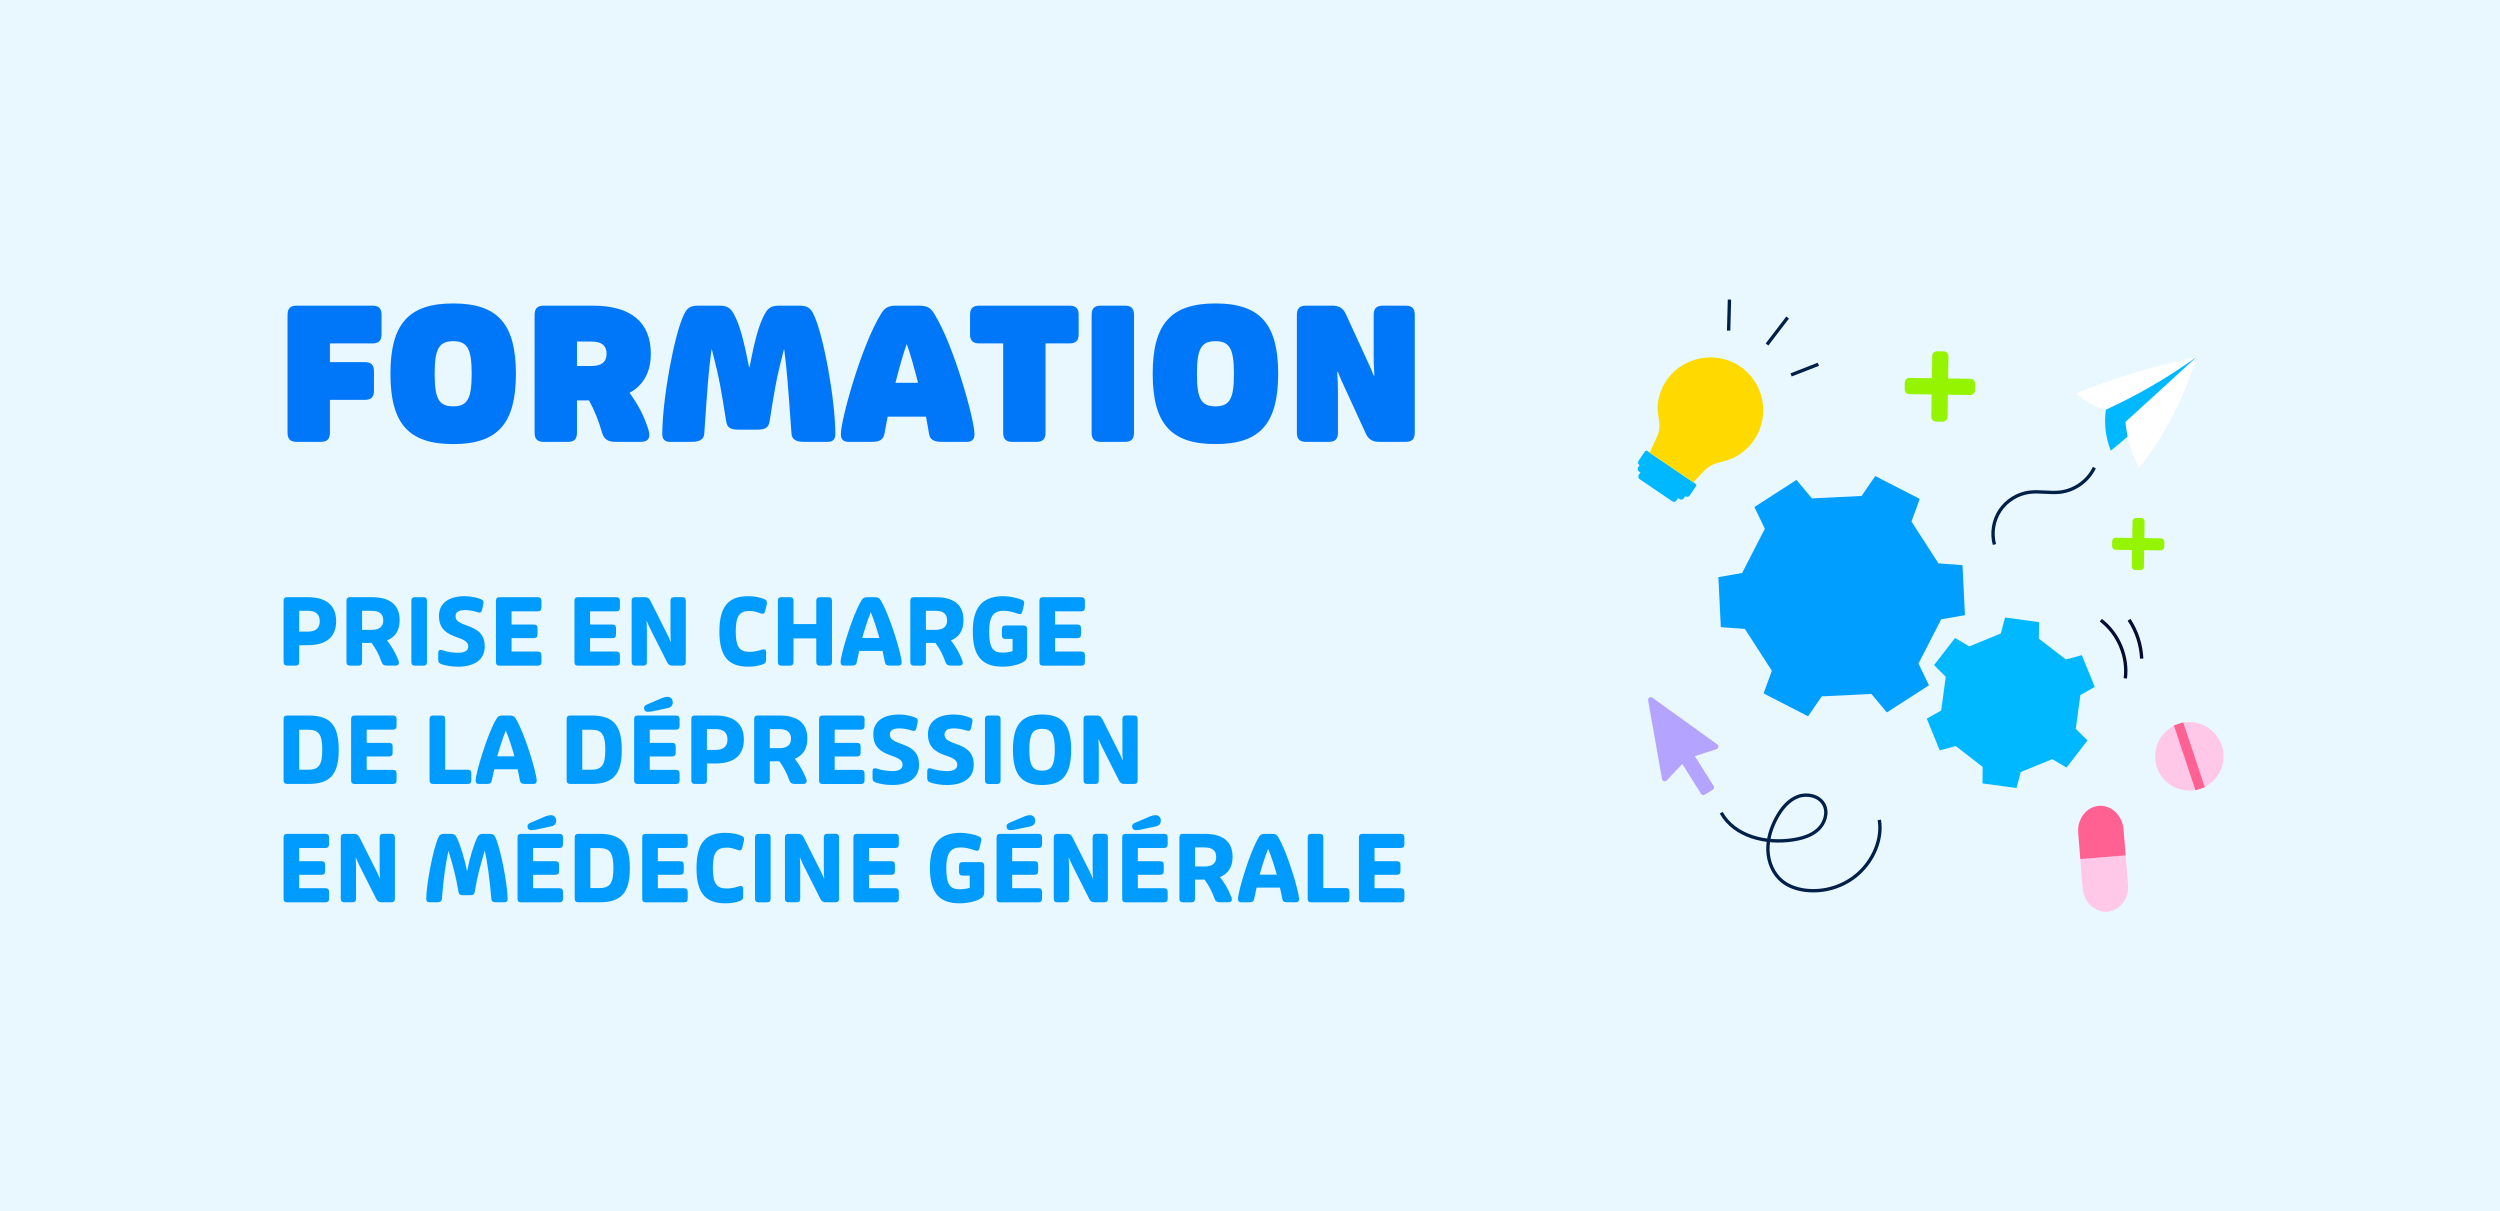 <?xml version="1.0" encoding="UTF-8"?>
<svg id="Calque_1" data-name="Calque 1" xmlns="http://www.w3.org/2000/svg" viewBox="0 0 1485.97 720">
  <defs>
    <style>
      .cls-1 {
        fill: #95f400;
      }

      .cls-2 {
        fill: #b5a4ff;
      }

      .cls-3 {
        fill: #ffd900;
      }

      .cls-4 {
        fill: #ff6192;
      }

      .cls-5 {
        stroke: #ff6192;
        stroke-width: 5.82px;
      }

      .cls-5, .cls-6, .cls-7 {
        fill: none;
      }

      .cls-5, .cls-7 {
        stroke-miterlimit: 10;
      }

      .cls-8 {
        fill: #e9f8ff;
      }

      .cls-9 {
        fill: #ffc7e8;
      }

      .cls-10 {
        fill: #fff;
      }

      .cls-6 {
        stroke: #00204a;
        stroke-linejoin: bevel;
      }

      .cls-6, .cls-7 {
        stroke-width: 2px;
      }

      .cls-11 {
        fill: #0077f9;
      }

      .cls-12 {
        fill: #00b8ff;
      }

      .cls-7 {
        stroke: #050b33;
      }

      .cls-13 {
        fill: #009bff;
      }

      .cls-14 {
        fill: #009eff;
      }
    </style>
  </defs>
  <rect class="cls-8" x="-14.59" y="-20.89" width="1517.83" height="773.3"/>
  <g>
    <g>
      <g>
        <path class="cls-11" d="M170.91,257.14v-69.96c0-3.85,1.65-5.5,5.5-5.5h44.88c3.85,0,5.5,1.65,5.5,5.5v11.44c0,3.85-1.65,5.5-5.5,5.5h-25.19v11.11h20.68c3.85,0,5.5,1.65,5.5,5.5v11.44c0,3.85-1.65,5.5-5.5,5.5h-20.68v19.47c0,3.85-1.65,5.5-5.5,5.5h-14.19c-3.85,0-5.5-1.65-5.5-5.5Z"/>
        <path class="cls-11" d="M232.07,222.16c0-29.7,10.89-41.8,37.29-41.8s37.29,12.1,37.29,41.8-10.89,41.8-37.29,41.8-37.29-12.1-37.29-41.8ZM280.36,222.16c0-14.96-2.64-19.36-11-19.36s-11,4.4-11,19.36,2.53,19.36,11,19.36,11-4.4,11-19.36Z"/>
        <path class="cls-11" d="M357.91,257.36c-2.2-7.59-4.51-13.31-7.81-19.36h-7.15v19.14c0,3.85-1.65,5.5-5.5,5.5h-14.19c-3.85,0-5.5-1.65-5.5-5.5v-69.96c0-3.85,1.65-5.5,5.5-5.5h29.15c22.55,0,34.43,9.79,34.43,28.6,0,10.89-4.4,18.7-12.65,23.21,5.5,7.7,8.36,13.2,11.11,21.56,1.65,4.95.22,7.59-4.4,7.59h-15.07c-4.4,0-6.82-1.54-7.92-5.28ZM351.64,217.54c5.94,0,8.91-2.42,8.91-7.26s-2.97-7.26-8.91-7.26h-8.69v14.52h8.69Z"/>
        <path class="cls-11" d="M393.66,258.02c0-20.57,7.15-59.62,12.98-71.28,1.87-3.85,3.85-5.06,8.47-5.06h12.32c4.62,0,6.6,1.1,8.8,5.06,3.41,6.27,5.83,15.29,9.02,31.57h.22c3.19-16.28,5.61-25.3,9.02-31.57,2.2-3.96,4.18-5.06,8.8-5.06h11.77c4.62,0,6.6,1.21,8.47,5.06,5.83,11.66,12.98,50.71,12.98,71.28,0,3.08-1.43,4.62-4.62,4.62h-13.86c-5.06,0-7.37-1.54-7.59-5.06-2.09-29.26-2.64-36.74-4.29-49.83h-.22c-4.62,17.82-5.39,23.32-8.47,42.57-.55,3.74-2.42,5.06-7.26,5.06h-11.33c-4.84,0-6.71-1.32-7.26-5.06-3.08-19.25-3.85-24.75-8.47-42.57h-.22c-1.76,13.09-2.31,20.57-4.29,49.83-.22,3.52-2.53,5.06-7.59,5.06h-12.76c-3.08,0-4.62-1.54-4.62-4.62Z"/>
        <path class="cls-11" d="M499.8,258.02c0-8.47,12.1-52.36,23.76-71.28,1.98-3.19,3.63-5.06,9.13-5.06h13.64c5.5,0,7.15,1.87,9.13,5.06,11.66,18.92,23.76,62.81,23.76,71.28,0,3.52-1.87,4.62-4.62,4.62h-14.85c-4.95,0-7.04-1.43-7.59-5.06-.55-3.3-1.1-6.6-1.76-9.9h-22.77c-.66,3.3-1.32,6.6-1.87,9.9-.66,3.63-2.64,5.06-7.59,5.06h-13.75c-2.75,0-4.62-1.1-4.62-4.62ZM545.67,227.55c-2.31-9.02-4.51-17.05-6.71-23.1-2.2,6.05-4.4,14.08-6.71,23.1h13.42Z"/>
        <path class="cls-11" d="M596.27,257.14v-53.02h-14.19c-3.85,0-5.5-1.65-5.5-5.5v-11.44c0-3.85,1.65-5.5,5.5-5.5h53.57c3.85,0,5.5,1.65,5.5,5.5v11.44c0,3.85-1.65,5.5-5.5,5.5h-14.19v53.02c0,3.85-1.65,5.5-5.5,5.5h-14.19c-3.85,0-5.5-1.65-5.5-5.5Z"/>
        <path class="cls-11" d="M648.85,257.14v-69.96c0-3.85,1.65-5.5,5.5-5.5h14.19c3.85,0,5.5,1.65,5.5,5.5v69.96c0,3.85-1.65,5.5-5.5,5.5h-14.19c-3.85,0-5.5-1.65-5.5-5.5Z"/>
        <path class="cls-11" d="M685.15,222.16c0-29.7,10.89-41.8,37.29-41.8s37.29,12.1,37.29,41.8-10.89,41.8-37.29,41.8-37.29-12.1-37.29-41.8ZM733.44,222.16c0-14.96-2.64-19.36-11-19.36s-11,4.4-11,19.36,2.53,19.36,11,19.36,11-4.4,11-19.36Z"/>
        <path class="cls-11" d="M770.84,257.14v-69.96c0-3.85,1.65-5.5,5.5-5.5h15.51c3.85,0,6.38,1.32,8.03,4.84l12.32,26.84c1.43,3.08,2.86,6.05,4.29,9.9l.44-.11c-.33-4.18-.44-8.58-.44-12.43v-23.54c0-3.85,1.65-5.5,5.5-5.5h13.42c3.85,0,5.5,1.65,5.5,5.5v69.96c0,3.85-1.65,5.5-5.5,5.5h-15.51c-3.85,0-6.38-1.32-8.03-4.84l-12.32-26.84c-1.43-3.08-2.86-6.05-4.29-9.9l-.44.11c.33,4.18.44,8.58.44,12.43v23.54c0,3.85-1.65,5.5-5.5,5.5h-13.42c-3.85,0-5.5-1.65-5.5-5.5Z"/>
      </g>
      <g>
        <path class="cls-13" d="M168.56,393.38v-36.15c0-1.6.66-2.27,2.21-2.27h12.05c11.11,0,16.97,4.86,16.97,14.26s-5.8,14.26-16.97,14.26h-4.97v9.89c0,1.6-.61,2.27-2.21,2.27h-4.86c-1.55,0-2.21-.66-2.21-2.27ZM182.99,375.42c4.7,0,7.07-2.1,7.07-6.19s-2.38-6.19-7.07-6.19h-5.14v12.38h5.14Z"/>
        <path class="cls-13" d="M226.81,393.49c-1.66-4.7-3.15-7.35-5.91-11.33h-5.69v11.22c0,1.6-.61,2.27-2.21,2.27h-4.86c-1.55,0-2.21-.66-2.21-2.27v-36.15c0-1.6.66-2.27,2.21-2.27h12.77c11,0,16.63,4.64,16.63,13.71,0,5.97-2.54,9.95-7.46,11.99,3.04,4.03,5.03,7.52,6.74,11.88.77,1.93.05,3.09-1.82,3.09h-5.03c-1.71,0-2.6-.61-3.15-2.16ZM220.79,374.37c4.7,0,7.02-1.82,7.02-5.64s-2.32-5.69-7.02-5.69h-5.58v11.33h5.58Z"/>
        <path class="cls-13" d="M244.5,393.38v-36.15c0-1.6.66-2.27,2.21-2.27h4.86c1.6,0,2.21.66,2.21,2.27v36.15c0,1.6-.61,2.27-2.21,2.27h-4.86c-1.55,0-2.21-.66-2.21-2.27Z"/>
        <path class="cls-13" d="M262.41,394.76c-1.44-.44-1.93-1.16-1.93-2.6v-3.92c0-1.66.66-2.32,2.6-1.71,2.32.83,6.3,1.49,9.12,1.49,4.26,0,6.13-1.38,6.13-3.81,0-2.04-1.33-3.43-5.14-4.86l-3.32-1.22c-6.58-2.49-8.95-6.3-8.95-11.99,0-7.68,5.91-11.77,15.31-11.77,4.04,0,7.07.88,9.29,1.66,1.6.55,2.1,1.33,1.77,2.98l-.77,3.54c-.39,1.49-1.16,1.88-2.71,1.33-2.16-.66-4.81-1.27-7.46-1.27-3.59,0-5.58,1.16-5.58,3.65,0,2.1,1.27,3.48,5.08,4.92l3.32,1.27c6.63,2.49,8.95,6.08,8.95,11.88,0,8.29-6.96,11.94-15.86,11.94-3.7,0-7.3-.61-9.84-1.49Z"/>
        <path class="cls-13" d="M294.79,393.38v-36.15c0-1.6.66-2.27,2.21-2.27h22.55c1.55,0,2.27.66,2.27,2.27v3.87c0,1.55-.72,2.27-2.27,2.27h-15.48v7.85h13.15c1.6,0,2.27.61,2.27,2.27v3.54c0,1.6-.66,2.27-2.27,2.27h-13.15v7.96h15.48c1.55,0,2.27.72,2.27,2.27v3.87c0,1.6-.72,2.27-2.27,2.27h-22.55c-1.55,0-2.21-.66-2.21-2.27Z"/>
        <path class="cls-13" d="M341.44,393.38v-36.15c0-1.6.66-2.27,2.21-2.27h22.55c1.55,0,2.27.66,2.27,2.27v3.87c0,1.55-.72,2.27-2.27,2.27h-15.48v7.85h13.15c1.6,0,2.27.61,2.27,2.27v3.54c0,1.6-.66,2.27-2.27,2.27h-13.15v7.96h15.48c1.55,0,2.27.72,2.27,2.27v3.87c0,1.6-.72,2.27-2.27,2.27h-22.55c-1.55,0-2.21-.66-2.21-2.27Z"/>
        <path class="cls-13" d="M375.43,393.38v-36.15c0-1.6.66-2.27,2.21-2.27h5.64c1.6,0,2.54.61,3.26,2.04l9.73,19.34c.83,1.6,1.66,3.32,2.32,5.08l.17-.06c-.17-1.93-.22-4.2-.22-6.13v-18.02c0-1.6.66-2.27,2.27-2.27h4.59c1.55,0,2.21.66,2.21,2.27v36.15c0,1.6-.66,2.27-2.21,2.27h-5.64c-1.6,0-2.6-.61-3.26-2.04l-9.73-19.29c-.77-1.66-1.66-3.37-2.32-5.14l-.17.06c.17,1.99.22,4.26.22,6.19v17.96c0,1.6-.66,2.27-2.21,2.27h-4.64c-1.55,0-2.21-.66-2.21-2.27Z"/>
        <path class="cls-13" d="M427.6,375.31c0-15.25,5.69-20.95,17.19-20.95,4.26,0,7.85.99,9.29,1.66,1.49.55,2.04,1.49,1.71,2.98l-1,4.26c-.33,1.49-1.16,1.88-2.82,1.27-2.16-.77-4.14-1.38-6.36-1.38-6.19,0-8.29,3.15-8.29,12.16s2.1,12.16,8.29,12.16c2.32,0,4.59-.5,7.02-1.27,1.71-.55,2.71-.17,2.71,1.44v4.7c0,1.38-.66,2.1-2.21,2.6-2.1.83-5.31,1.33-8.35,1.33-11.5,0-17.19-5.69-17.19-20.95Z"/>
        <path class="cls-13" d="M462.36,393.38v-36.15c0-1.6.66-2.27,2.21-2.27h4.86c1.6,0,2.21.66,2.21,2.27v13.71h13.54v-13.71c0-1.6.72-2.27,2.27-2.27h4.86c1.6,0,2.21.66,2.21,2.27v36.15c0,1.6-.61,2.27-2.21,2.27h-4.86c-1.55,0-2.27-.66-2.27-2.27v-13.93h-13.54v13.93c0,1.6-.61,2.27-2.21,2.27h-4.86c-1.55,0-2.21-.66-2.21-2.27Z"/>
        <path class="cls-13" d="M499.61,393.71c0-4.31,7.02-28.02,12.44-36.86.72-1.16,1.38-1.88,3.43-1.88h4.59c2.04,0,2.71.72,3.43,1.88,5.42,8.84,12.44,32.55,12.44,36.86,0,1.44-.77,1.93-1.93,1.93h-5.08c-1.93,0-2.71-.61-2.98-2.1-.39-2.1-.83-4.37-1.38-6.63h-13.87c-.55,2.32-1.05,4.59-1.44,6.63-.22,1.49-1.05,2.1-2.98,2.1h-4.64c-1.22,0-1.99-.5-1.99-1.93ZM522.72,379.23c-1.6-5.69-3.43-11.22-5.14-15.36-1.71,4.2-3.54,9.78-5.08,15.36h10.22Z"/>
        <path class="cls-13" d="M561.96,393.49c-1.66-4.7-3.15-7.35-5.91-11.33h-5.69v11.22c0,1.6-.61,2.27-2.21,2.27h-4.86c-1.55,0-2.21-.66-2.21-2.27v-36.15c0-1.6.66-2.27,2.21-2.27h12.77c11,0,16.63,4.64,16.63,13.71,0,5.97-2.54,9.95-7.46,11.99,3.04,4.03,5.03,7.52,6.74,11.88.77,1.93.05,3.09-1.82,3.09h-5.03c-1.71,0-2.6-.61-3.15-2.16ZM555.93,374.37c4.7,0,7.02-1.82,7.02-5.64s-2.32-5.69-7.02-5.69h-5.58v11.33h5.58Z"/>
        <path class="cls-13" d="M578.21,375.31c0-14.42,5.8-20.95,18.29-20.95,3.09,0,8.07.94,10.45,1.99,1.66.61,2.04,1.33,1.71,2.98l-.99,4.15c-.33,1.49-1.05,1.88-2.76,1.27-3.48-1.22-6.02-1.71-8.4-1.71-6.08,0-8.57,3.59-8.57,12.27,0,9.4,1.99,12.6,7.85,12.6,2.65,0,4.53-.39,6.08-.88v-7.24h-4.14c-1.55,0-2.21-.66-2.21-2.27v-3.48c0-1.6.66-2.27,2.21-2.27h10.5c1.6,0,2.27.66,2.27,2.27v14.87c0,2.65-.5,3.65-2.49,4.7-3.09,1.66-7.57,2.65-12.16,2.65-12.21,0-17.63-6.36-17.63-20.95Z"/>
        <path class="cls-13" d="M617.83,393.38v-36.15c0-1.6.66-2.27,2.21-2.27h22.55c1.55,0,2.27.66,2.27,2.27v3.87c0,1.55-.72,2.27-2.27,2.27h-15.48v7.85h13.15c1.6,0,2.27.61,2.27,2.27v3.54c0,1.6-.66,2.27-2.27,2.27h-13.15v7.96h15.48c1.55,0,2.27.72,2.27,2.27v3.87c0,1.6-.72,2.27-2.27,2.27h-22.55c-1.55,0-2.21-.66-2.21-2.27Z"/>
        <path class="cls-13" d="M168.56,463.71v-36.15c0-1.6.66-2.27,2.21-2.27h12.49c12.99,0,18.07,5.64,18.07,20.34s-5.08,20.34-18.07,20.34h-12.49c-1.55,0-2.21-.66-2.21-2.27ZM183.32,457.52c6.19,0,8.24-2.93,8.24-11.88s-2.04-11.88-8.24-11.88h-5.47v23.77h5.47Z"/>
        <path class="cls-13" d="M208.69,463.71v-36.15c0-1.6.66-2.27,2.21-2.27h22.55c1.55,0,2.27.66,2.27,2.27v3.87c0,1.55-.72,2.27-2.27,2.27h-15.48v7.85h13.15c1.6,0,2.27.61,2.27,2.27v3.54c0,1.6-.66,2.27-2.27,2.27h-13.15v7.96h15.48c1.55,0,2.27.72,2.27,2.27v3.87c0,1.6-.72,2.27-2.27,2.27h-22.55c-1.55,0-2.21-.66-2.21-2.27Z"/>
        <path class="cls-13" d="M255.33,463.71v-36.15c0-1.6.66-2.27,2.21-2.27h4.86c1.6,0,2.21.66,2.21,2.27v29.96h13.32c1.6,0,2.21.66,2.21,2.27v3.92c0,1.6-.61,2.27-2.21,2.27h-20.39c-1.55,0-2.21-.66-2.21-2.27Z"/>
        <path class="cls-13" d="M282.69,464.04c0-4.31,7.02-28.02,12.43-36.86.72-1.16,1.38-1.88,3.43-1.88h4.59c2.04,0,2.71.72,3.43,1.88,5.42,8.84,12.44,32.55,12.44,36.86,0,1.44-.77,1.93-1.93,1.93h-5.08c-1.93,0-2.71-.61-2.98-2.1-.39-2.1-.83-4.37-1.38-6.63h-13.87c-.55,2.32-1.05,4.59-1.44,6.63-.22,1.49-1.05,2.1-2.98,2.1h-4.64c-1.22,0-1.99-.5-1.99-1.93ZM305.79,449.56c-1.6-5.69-3.43-11.22-5.14-15.36-1.71,4.2-3.54,9.78-5.08,15.36h10.22Z"/>
        <path class="cls-13" d="M336.8,463.71v-36.15c0-1.6.66-2.27,2.21-2.27h12.49c12.99,0,18.07,5.64,18.07,20.34s-5.08,20.34-18.07,20.34h-12.49c-1.55,0-2.21-.66-2.21-2.27ZM351.55,457.52c6.19,0,8.24-2.93,8.24-11.88s-2.04-11.88-8.24-11.88h-5.47v23.77h5.47Z"/>
        <path class="cls-13" d="M376.92,463.71v-36.15c0-1.6.66-2.27,2.21-2.27h22.55c1.55,0,2.27.66,2.27,2.27v3.87c0,1.55-.72,2.27-2.27,2.27h-15.48v7.85h13.15c1.6,0,2.27.61,2.27,2.27v3.54c0,1.6-.66,2.27-2.27,2.27h-13.15v7.96h15.48c1.55,0,2.27.72,2.27,2.27v3.87c0,1.6-.72,2.27-2.27,2.27h-22.55c-1.55,0-2.21-.66-2.21-2.27ZM383.05,421.93l-.06-.17c-.11-.33-.17-.66-.17-.94,0-.94.55-1.6,1.93-2.16l8.62-3.7c1.33-.5,2.38-.77,3.26-.77,2.21,0,3.26,1.6,3.26,3.32s-1.05,2.98-2.98,3.37l-9.67,2.04c-.83.11-1.49.17-1.99.17-1.22,0-1.88-.33-2.21-1.16Z"/>
        <path class="cls-13" d="M410.91,463.71v-36.15c0-1.6.66-2.27,2.21-2.27h12.05c11.11,0,16.97,4.86,16.97,14.26s-5.8,14.26-16.97,14.26h-4.97v9.89c0,1.6-.61,2.27-2.21,2.27h-4.86c-1.55,0-2.21-.66-2.21-2.27ZM425.33,445.75c4.7,0,7.07-2.1,7.07-6.19s-2.38-6.19-7.07-6.19h-5.14v12.38h5.14Z"/>
        <path class="cls-13" d="M469.16,463.82c-1.66-4.7-3.15-7.35-5.91-11.33h-5.69v11.22c0,1.6-.61,2.27-2.21,2.27h-4.86c-1.55,0-2.21-.66-2.21-2.27v-36.15c0-1.6.66-2.27,2.21-2.27h12.77c11,0,16.63,4.64,16.63,13.71,0,5.97-2.54,9.95-7.46,11.99,3.04,4.03,5.03,7.52,6.74,11.88.77,1.93.05,3.09-1.82,3.09h-5.03c-1.71,0-2.6-.61-3.15-2.16ZM463.14,444.7c4.7,0,7.02-1.82,7.02-5.64s-2.32-5.69-7.02-5.69h-5.58v11.33h5.58Z"/>
        <path class="cls-13" d="M486.85,463.71v-36.15c0-1.6.66-2.27,2.21-2.27h22.55c1.55,0,2.27.66,2.27,2.27v3.87c0,1.55-.72,2.27-2.27,2.27h-15.48v7.85h13.15c1.6,0,2.27.61,2.27,2.27v3.54c0,1.6-.66,2.27-2.27,2.27h-13.15v7.96h15.48c1.55,0,2.27.72,2.27,2.27v3.87c0,1.6-.72,2.27-2.27,2.27h-22.55c-1.55,0-2.21-.66-2.21-2.27Z"/>
        <path class="cls-13" d="M520.56,465.09c-1.44-.44-1.93-1.16-1.93-2.6v-3.92c0-1.66.66-2.32,2.6-1.71,2.32.83,6.3,1.49,9.12,1.49,4.26,0,6.13-1.38,6.13-3.81,0-2.04-1.33-3.43-5.14-4.86l-3.32-1.22c-6.58-2.49-8.95-6.3-8.95-11.99,0-7.68,5.91-11.77,15.31-11.77,4.04,0,7.07.88,9.29,1.66,1.6.55,2.1,1.33,1.77,2.98l-.77,3.54c-.39,1.49-1.16,1.88-2.71,1.33-2.16-.66-4.81-1.27-7.46-1.27-3.59,0-5.58,1.16-5.58,3.65,0,2.1,1.27,3.48,5.08,4.92l3.32,1.27c6.63,2.49,8.95,6.08,8.95,11.88,0,8.29-6.96,11.94-15.86,11.94-3.7,0-7.3-.61-9.84-1.49Z"/>
        <path class="cls-13" d="M553.06,465.09c-1.44-.44-1.93-1.16-1.93-2.6v-3.92c0-1.66.66-2.32,2.6-1.71,2.32.83,6.3,1.49,9.12,1.49,4.26,0,6.13-1.38,6.13-3.81,0-2.04-1.33-3.43-5.14-4.86l-3.32-1.22c-6.58-2.49-8.95-6.3-8.95-11.99,0-7.68,5.91-11.77,15.31-11.77,4.04,0,7.07.88,9.29,1.66,1.6.55,2.1,1.33,1.77,2.98l-.77,3.54c-.39,1.49-1.16,1.88-2.71,1.33-2.16-.66-4.81-1.27-7.46-1.27-3.59,0-5.58,1.16-5.58,3.65,0,2.1,1.27,3.48,5.08,4.92l3.32,1.27c6.63,2.49,8.95,6.08,8.95,11.88,0,8.29-6.96,11.94-15.86,11.94-3.7,0-7.3-.61-9.84-1.49Z"/>
        <path class="cls-13" d="M585.45,463.71v-36.15c0-1.6.66-2.27,2.21-2.27h4.86c1.6,0,2.21.66,2.21,2.27v36.15c0,1.6-.61,2.27-2.21,2.27h-4.86c-1.55,0-2.21-.66-2.21-2.27Z"/>
        <path class="cls-13" d="M602.08,445.64c0-14.76,5.14-20.95,17.3-20.95s17.3,6.19,17.3,20.95-5.08,20.95-17.3,20.95-17.3-6.19-17.3-20.95ZM626.95,445.64c0-9.28-1.93-12.44-7.57-12.44s-7.57,3.15-7.57,12.44,1.93,12.44,7.57,12.44,7.57-3.15,7.57-12.44Z"/>
        <path class="cls-13" d="M644.03,463.71v-36.15c0-1.6.66-2.27,2.21-2.27h5.64c1.6,0,2.54.61,3.26,2.04l9.73,19.34c.83,1.6,1.66,3.32,2.32,5.08l.17-.06c-.17-1.93-.22-4.2-.22-6.13v-18.02c0-1.6.66-2.27,2.27-2.27h4.59c1.55,0,2.21.66,2.21,2.27v36.15c0,1.6-.66,2.27-2.21,2.27h-5.64c-1.6,0-2.6-.61-3.26-2.04l-9.73-19.29c-.77-1.66-1.66-3.37-2.32-5.14l-.17.06c.17,1.99.22,4.26.22,6.19v17.96c0,1.6-.66,2.27-2.21,2.27h-4.64c-1.55,0-2.21-.66-2.21-2.27Z"/>
        <path class="cls-13" d="M168.56,534.05v-36.15c0-1.6.66-2.27,2.21-2.27h22.55c1.55,0,2.27.66,2.27,2.27v3.87c0,1.55-.72,2.27-2.27,2.27h-15.48v7.85h13.15c1.6,0,2.27.61,2.27,2.27v3.54c0,1.6-.66,2.27-2.27,2.27h-13.15v7.96h15.48c1.55,0,2.27.72,2.27,2.27v3.87c0,1.6-.72,2.27-2.27,2.27h-22.55c-1.55,0-2.21-.66-2.21-2.27Z"/>
        <path class="cls-13" d="M202.55,534.05v-36.15c0-1.6.66-2.27,2.21-2.27h5.64c1.6,0,2.54.61,3.26,2.04l9.73,19.34c.83,1.6,1.66,3.32,2.32,5.08l.17-.06c-.17-1.93-.22-4.2-.22-6.13v-18.02c0-1.6.66-2.27,2.27-2.27h4.59c1.55,0,2.21.66,2.21,2.27v36.15c0,1.6-.66,2.27-2.21,2.27h-5.64c-1.6,0-2.6-.61-3.26-2.04l-9.73-19.29c-.77-1.66-1.66-3.37-2.32-5.14l-.17.06c.17,1.99.22,4.26.22,6.19v17.96c0,1.6-.66,2.27-2.21,2.27h-4.64c-1.55,0-2.21-.66-2.21-2.27Z"/>
        <path class="cls-13" d="M253.34,534.38c0-8.07,4.09-30.29,7.35-36.86.66-1.33,1.38-1.88,3.21-1.88h4.09c1.82,0,2.54.5,3.32,1.88,2.1,4.2,4.64,11.94,6.25,20.23h.11c1.6-8.29,4.03-16.03,6.13-20.23.77-1.38,1.55-1.88,3.32-1.88h4.04c1.77,0,2.54.55,3.21,1.88,3.21,6.58,7.35,28.79,7.35,36.86,0,1.33-.66,1.93-2.04,1.93h-4.7c-1.99,0-2.82-.61-2.93-2.1-1.16-13.26-2.32-21-3.87-28.46h-.11c-2.43,8.4-4.37,14.76-5.86,24.26-.28,1.55-.99,2.1-2.93,2.1h-3.92c-1.93,0-2.65-.55-2.87-2.1-1.49-9.51-3.43-15.75-5.86-24.15h-.11c-1.6,7.46-2.82,15.09-3.87,28.35-.11,1.49-1,2.1-3.04,2.1h-4.25c-1.33,0-1.99-.61-1.99-1.93Z"/>
        <path class="cls-13" d="M307.62,534.05v-36.15c0-1.6.66-2.27,2.21-2.27h22.55c1.55,0,2.27.66,2.27,2.27v3.87c0,1.55-.72,2.27-2.27,2.27h-15.48v7.85h13.15c1.6,0,2.27.61,2.27,2.27v3.54c0,1.6-.66,2.27-2.27,2.27h-13.15v7.96h15.48c1.55,0,2.27.72,2.27,2.27v3.87c0,1.6-.72,2.27-2.27,2.27h-22.55c-1.55,0-2.21-.66-2.21-2.27ZM313.75,492.26l-.06-.17c-.11-.33-.17-.66-.17-.94,0-.94.55-1.6,1.93-2.16l8.62-3.7c1.33-.5,2.38-.77,3.26-.77,2.21,0,3.26,1.6,3.26,3.32s-1.05,2.98-2.98,3.37l-9.67,2.04c-.83.11-1.49.17-1.99.17-1.22,0-1.88-.33-2.21-1.16Z"/>
        <path class="cls-13" d="M341.6,534.05v-36.15c0-1.6.66-2.27,2.21-2.27h12.49c12.99,0,18.07,5.64,18.07,20.34s-5.08,20.34-18.07,20.34h-12.49c-1.55,0-2.21-.66-2.21-2.27ZM356.36,527.86c6.19,0,8.24-2.93,8.24-11.88s-2.04-11.88-8.24-11.88h-5.47v23.77h5.47Z"/>
        <path class="cls-13" d="M381.73,534.05v-36.15c0-1.6.66-2.27,2.21-2.27h22.55c1.55,0,2.27.66,2.27,2.27v3.87c0,1.55-.72,2.27-2.27,2.27h-15.48v7.85h13.15c1.6,0,2.27.61,2.27,2.27v3.54c0,1.6-.66,2.27-2.27,2.27h-13.15v7.96h15.48c1.55,0,2.27.72,2.27,2.27v3.87c0,1.6-.72,2.27-2.27,2.27h-22.55c-1.55,0-2.21-.66-2.21-2.27Z"/>
        <path class="cls-13" d="M414,515.97c0-15.25,5.69-20.95,17.19-20.95,4.26,0,7.85.99,9.29,1.66,1.49.55,2.04,1.49,1.71,2.98l-1,4.26c-.33,1.49-1.16,1.88-2.82,1.27-2.16-.77-4.14-1.38-6.36-1.38-6.19,0-8.29,3.15-8.29,12.16s2.1,12.16,8.29,12.16c2.32,0,4.59-.5,7.02-1.27,1.71-.55,2.71-.17,2.71,1.44v4.7c0,1.38-.66,2.1-2.21,2.6-2.1.83-5.31,1.33-8.35,1.33-11.5,0-17.19-5.69-17.19-20.95Z"/>
        <path class="cls-13" d="M448.77,534.05v-36.15c0-1.6.66-2.27,2.21-2.27h4.86c1.6,0,2.21.66,2.21,2.27v36.15c0,1.6-.61,2.27-2.21,2.27h-4.86c-1.55,0-2.21-.66-2.21-2.27Z"/>
        <path class="cls-13" d="M466.56,534.05v-36.15c0-1.6.66-2.27,2.21-2.27h5.64c1.6,0,2.54.61,3.26,2.04l9.73,19.34c.83,1.6,1.66,3.32,2.32,5.08l.17-.06c-.17-1.93-.22-4.2-.22-6.13v-18.02c0-1.6.66-2.27,2.27-2.27h4.59c1.55,0,2.21.66,2.21,2.27v36.15c0,1.6-.66,2.27-2.21,2.27h-5.64c-1.6,0-2.6-.61-3.26-2.04l-9.73-19.29c-.77-1.66-1.66-3.37-2.32-5.14l-.17.06c.17,1.99.22,4.26.22,6.19v17.96c0,1.6-.66,2.27-2.21,2.27h-4.64c-1.55,0-2.21-.66-2.21-2.27Z"/>
        <path class="cls-13" d="M507.24,534.05v-36.15c0-1.6.66-2.27,2.21-2.27h22.55c1.55,0,2.27.66,2.27,2.27v3.87c0,1.55-.72,2.27-2.27,2.27h-15.48v7.85h13.15c1.6,0,2.27.61,2.27,2.27v3.54c0,1.6-.66,2.27-2.27,2.27h-13.15v7.96h15.48c1.55,0,2.27.72,2.27,2.27v3.87c0,1.6-.72,2.27-2.27,2.27h-22.55c-1.55,0-2.21-.66-2.21-2.27Z"/>
        <path class="cls-13" d="M552.73,515.97c0-14.42,5.8-20.95,18.29-20.95,3.09,0,8.07.94,10.45,1.99,1.66.61,2.04,1.33,1.71,2.98l-.99,4.15c-.33,1.49-1.05,1.88-2.76,1.27-3.48-1.22-6.02-1.71-8.4-1.71-6.08,0-8.57,3.59-8.57,12.27,0,9.4,1.99,12.6,7.85,12.6,2.65,0,4.53-.39,6.08-.88v-7.24h-4.14c-1.55,0-2.21-.66-2.21-2.27v-3.48c0-1.6.66-2.27,2.21-2.27h10.5c1.6,0,2.27.66,2.27,2.27v14.87c0,2.65-.5,3.65-2.49,4.7-3.09,1.66-7.57,2.65-12.16,2.65-12.21,0-17.63-6.36-17.63-20.95Z"/>
        <path class="cls-13" d="M592.35,534.05v-36.15c0-1.6.66-2.27,2.21-2.27h22.55c1.55,0,2.27.66,2.27,2.27v3.87c0,1.55-.72,2.27-2.27,2.27h-15.48v7.85h13.15c1.6,0,2.27.61,2.27,2.27v3.54c0,1.6-.66,2.27-2.27,2.27h-13.15v7.96h15.48c1.55,0,2.27.72,2.27,2.27v3.87c0,1.6-.72,2.27-2.27,2.27h-22.55c-1.55,0-2.21-.66-2.21-2.27ZM598.49,492.26l-.06-.17c-.11-.33-.17-.66-.17-.94,0-.94.55-1.6,1.93-2.16l8.62-3.7c1.33-.5,2.38-.77,3.26-.77,2.21,0,3.26,1.6,3.26,3.32s-1.05,2.98-2.98,3.37l-9.67,2.04c-.83.11-1.49.17-1.99.17-1.22,0-1.88-.33-2.21-1.16Z"/>
        <path class="cls-13" d="M626.34,534.05v-36.15c0-1.6.66-2.27,2.21-2.27h5.64c1.6,0,2.54.61,3.26,2.04l9.73,19.34c.83,1.6,1.66,3.32,2.32,5.08l.17-.06c-.17-1.93-.22-4.2-.22-6.13v-18.02c0-1.6.66-2.27,2.27-2.27h4.59c1.55,0,2.21.66,2.21,2.27v36.15c0,1.6-.66,2.27-2.21,2.27h-5.64c-1.6,0-2.6-.61-3.26-2.04l-9.73-19.29c-.77-1.66-1.66-3.37-2.32-5.14l-.17.06c.17,1.99.22,4.26.22,6.19v17.96c0,1.6-.66,2.27-2.21,2.27h-4.64c-1.55,0-2.21-.66-2.21-2.27Z"/>
        <path class="cls-13" d="M667.02,534.05v-36.15c0-1.6.66-2.27,2.21-2.27h22.55c1.55,0,2.27.66,2.27,2.27v3.87c0,1.55-.72,2.27-2.27,2.27h-15.48v7.85h13.15c1.6,0,2.27.61,2.27,2.27v3.54c0,1.6-.66,2.27-2.27,2.27h-13.15v7.96h15.48c1.55,0,2.27.72,2.27,2.27v3.87c0,1.6-.72,2.27-2.27,2.27h-22.55c-1.55,0-2.21-.66-2.21-2.27ZM673.15,492.26l-.06-.17c-.11-.33-.17-.66-.17-.94,0-.94.55-1.6,1.93-2.16l8.62-3.7c1.33-.5,2.38-.77,3.26-.77,2.21,0,3.26,1.6,3.26,3.32s-1.05,2.98-2.98,3.37l-9.67,2.04c-.83.11-1.49.17-1.99.17-1.22,0-1.88-.33-2.21-1.16Z"/>
        <path class="cls-13" d="M721.9,534.16c-1.66-4.7-3.15-7.35-5.91-11.33h-5.69v11.22c0,1.6-.61,2.27-2.21,2.27h-4.86c-1.55,0-2.21-.66-2.21-2.27v-36.15c0-1.6.66-2.27,2.21-2.27h12.77c11,0,16.63,4.64,16.63,13.71,0,5.97-2.54,9.95-7.46,11.99,3.04,4.03,5.03,7.52,6.74,11.88.77,1.93.05,3.09-1.82,3.09h-5.03c-1.71,0-2.6-.61-3.15-2.16ZM715.88,515.03c4.7,0,7.02-1.82,7.02-5.64s-2.32-5.69-7.02-5.69h-5.58v11.33h5.58Z"/>
        <path class="cls-13" d="M735.83,534.38c0-4.31,7.02-28.02,12.43-36.86.72-1.16,1.38-1.88,3.43-1.88h4.59c2.04,0,2.71.72,3.43,1.88,5.42,8.84,12.44,32.55,12.44,36.86,0,1.44-.77,1.93-1.93,1.93h-5.08c-1.93,0-2.71-.61-2.98-2.1-.39-2.1-.83-4.37-1.38-6.63h-13.87c-.55,2.32-1.05,4.59-1.44,6.63-.22,1.49-1.05,2.1-2.98,2.1h-4.64c-1.22,0-1.99-.5-1.99-1.93ZM758.93,519.9c-1.6-5.69-3.43-11.22-5.14-15.36-1.71,4.2-3.54,9.78-5.08,15.36h10.22Z"/>
        <path class="cls-13" d="M777.28,534.05v-36.15c0-1.6.66-2.27,2.21-2.27h4.86c1.6,0,2.21.66,2.21,2.27v29.96h13.32c1.6,0,2.21.66,2.21,2.27v3.92c0,1.6-.61,2.27-2.21,2.27h-20.39c-1.55,0-2.21-.66-2.21-2.27Z"/>
        <path class="cls-13" d="M807.73,534.05v-36.15c0-1.6.66-2.27,2.21-2.27h22.55c1.55,0,2.27.66,2.27,2.27v3.87c0,1.55-.72,2.27-2.27,2.27h-15.48v7.85h13.15c1.6,0,2.27.61,2.27,2.27v3.54c0,1.6-.66,2.27-2.27,2.27h-13.15v7.96h15.48c1.55,0,2.27.72,2.27,2.27v3.87c0,1.6-.72,2.27-2.27,2.27h-22.55c-1.55,0-2.21-.66-2.21-2.27Z"/>
      </g>
    </g>
    <g>
      <g>
        <path class="cls-12" d="M973.39,277.03h34.78c.54,0,.97.44.97.97v6.77c0,.97-.79,1.76-1.76,1.76h-33.2c-.97,0-1.76-.79-1.76-1.76v-6.77c0-.54.44-.97.97-.97Z" transform="translate(329.73 -508.19) rotate(34.2)"/>
        <rect class="cls-12" x="972.54" y="279.8" width="32.71" height="9.51" rx="1.76" ry="1.76" transform="translate(330.96 -506.65) rotate(34.2)"/>
        <rect class="cls-12" x="973.37" y="282.71" width="27.1" height="9.51" rx="1.76" ry="1.76" transform="translate(332.25 -505.04) rotate(34.2)"/>
        <path class="cls-3" d="M1042.62,261.51c9.99-14.7,5.86-34.84-9.33-44.37-13.78-8.65-32.49-5.06-42.1,8.07-2.78,3.8-4.57,8-5.44,12.31-2.11,10.47,3.24,13.23-1.23,22.94l-3.97,8.63,25.92,17.62,5.55-5.91c7.35-7.84,11.48-4.48,20.72-9.97,3.82-2.27,7.22-5.39,9.88-9.31Z"/>
      </g>
      <path class="cls-2" d="M1020.7,442.45l-38.54-27.74c-1.18-.85-2.79.16-2.54,1.59l8.26,46.77c.23,1.31,1.86,1.8,2.77.83l9.28-9.82,11.16,17.76c.48.76,1.47.98,2.23.51l4.71-2.96c.76-.48.98-1.47.51-2.23l-11.16-17.76,12.87-4.1c1.27-.4,1.53-2.08.45-2.86Z"/>
      <path class="cls-6" d="M1117.05,487.33c1.91,11.68-3.68,24.03-12.42,31.91-8.41,7.58-20.16,11.3-31.4,9.93-5-.61-9.98-2.23-13.89-5.39-5.4-4.36-8.28-11.36-8.51-18.29s1.99-13.78,5.36-19.84c2.87-5.16,6.87-10.05,12.38-12.15,5.52-2.11,12.73-.53,15.53,4.67,2.59,4.82.58,11.13-3.44,14.85-4.01,3.72-9.55,5.31-14.95,6.15-15.99,2.51-34.77-1.95-42.64-16.1"/>
      <g>
        <path class="cls-12" d="M1211.99,369.78l-.1,9.82c6.66,5.15,9.36,7.24,16.02,12.39l9.48-2.56c4.58,11.18,3.14,7.68,7.72,18.86l-8.56,4.82c-1.13,8.34-1.59,11.73-2.73,20.07l6.96,6.93c-7.4,9.56-5.08,6.56-12.48,16.12l-8.46-5c-7.79,3.19-10.95,4.48-18.74,7.67l-2.52,9.5c-11.98-1.63-8.22-1.12-20.2-2.74l.1-9.82c-6.66-5.15-9.36-7.24-16.02-12.39l-9.49,2.56c-4.58-11.18-3.14-7.68-7.72-18.86l8.56-4.82c1.13-8.34,1.59-11.73,2.73-20.07l-6.96-6.93c7.4-9.56,5.08-6.56,12.48-16.12l8.46,5c7.79-3.19,10.95-4.48,18.74-7.67l2.52-9.5c11.98,1.63,8.22,1.12,20.2,2.74Z"/>
        <path class="cls-14" d="M1141.07,296.54l-4.91,13.47c6.66,10.33,9.36,14.52,16.02,24.84l14.3,1.08c.87,17.62.59,12.1,1.46,29.71l-14.12,2.48c-5.61,10.93-7.89,15.36-13.5,26.29l6.21,12.92c-14.82,9.56-10.18,6.56-25,16.12l-9.21-10.99c-12.27.6-17.25.85-29.52,1.45l-8.09,11.84c-15.69-8.06-10.77-5.53-26.46-13.59l4.91-13.47c-6.66-10.33-9.36-14.52-16.02-24.84l-14.3-1.08c-.87-17.62-.59-12.1-1.46-29.71l14.12-2.48c5.61-10.93,7.89-15.36,13.5-26.29l-6.21-12.92c14.82-9.56,10.18-6.56,25-16.12l9.21,10.99c12.27-.6,17.25-.85,29.52-1.45l8.09-11.84c15.69,8.06,10.77,5.53,26.46,13.59Z"/>
        <path class="cls-7" d="M1248.71,368.65c10.42,7.92,16.17,21.58,14.56,34.57"/>
        <path class="cls-7" d="M1265.49,368.4c4.53,6.82,7.15,14.89,7.51,23.07"/>
      </g>
      <g>
        <path class="cls-10" d="M1234.19,233.68c9.56-3.82,19.92-7.55,31.06-11.03,14.3-4.47,27.84-7.86,40.36-10.47-8.85,6.35-18.91,12.89-30.21,19.25-8.2,4.61-16.12,8.6-23.64,12.05-2.4-.55-5.61-1.54-9.08-3.41-3.87-2.09-6.66-4.53-8.49-6.39Z"/>
        <path class="cls-12" d="M1254.63,267.84c-1.33-3.31-2.79-8.03-3.24-13.84-.32-4.1-.05-7.67.37-10.51,8.04-3.67,16.61-7.99,25.52-13.08,10.59-6.05,20.03-12.24,28.33-18.22-7.3,11.13-16.95,23.81-29.58,36.56-7.33,7.4-14.58,13.72-21.4,19.1Z"/>
        <path class="cls-10" d="M1271.52,278.07c-2.13-3.91-4.47-9.09-6.13-15.43-1.15-4.41-1.74-8.43-2.01-11.86,14.08-12.86,28.15-25.73,42.23-38.59-3.24,10.94-8.19,24.16-15.9,38.31-5.97,10.95-12.32,20.12-18.19,27.58Z"/>
      </g>
      <path class="cls-1" d="M1173.96,227.98c.02-1.54-1.21-2.81-2.75-2.83l-13.28-.19.19-13.28c.02-1.54-1.21-2.81-2.75-2.83l-4.06-.06c-1.54-.02-2.81,1.21-2.83,2.75l-.19,13.28-13.28-.19c-1.54-.02-2.81,1.21-2.83,2.75l-.06,4.07c-.02,1.54,1.21,2.81,2.75,2.83l13.28.19-.19,13.28c-.02,1.54,1.21,2.81,2.75,2.83l4.06.06c1.54.02,2.81-1.21,2.83-2.75l.19-13.28,13.28.19c1.54.02,2.81-1.21,2.83-2.75l.06-4.07Z"/>
      <path class="cls-1" d="M1286.47,322.09c.02-1.14-.9-2.09-2.04-2.1l-9.86-.14.14-9.85c.02-1.14-.9-2.09-2.04-2.1l-3.02-.04c-1.14-.02-2.09.9-2.1,2.04l-.14,9.85-9.85-.14c-1.15-.02-2.09.9-2.1,2.04l-.04,3.02c-.02,1.14.9,2.09,2.04,2.1l9.85.14-.14,9.85c-.02,1.14.9,2.09,2.04,2.1l3.02.04c1.14.02,2.09-.9,2.1-2.04l.14-9.85,9.86.14c1.15.02,2.09-.9,2.1-2.04l.04-3.02Z"/>
      <path class="cls-6" d="M1185.46,323.65c-1.83-6.78-.6-14.33,3.29-20.18,3.89-5.85,10.36-9.91,17.32-10.86,6.16-.84,12.46.65,18.63-.11,8.58-1.05,16.44-6.73,20.15-14.53"/>
      <line class="cls-6" x1="1050.29" y1="204.77" x2="1062.55" y2="188.74"/>
      <line class="cls-6" x1="1064.59" y1="222.84" x2="1080.82" y2="216.51"/>
      <line class="cls-6" x1="1027.48" y1="196.51" x2="1027.97" y2="178.05"/>
      <g>
        <path class="cls-9" d="M1263.48,508.43l1.41,17.34c.67,8.27-4.84,15.54-12.26,16.14-7.42.6-14.04-5.67-14.71-13.95l-1.41-17.34,26.97-2.19Z"/>
        <path class="cls-4" d="M1262.22,492.94l1.26,15.49-26.97,2.19-1.26-15.49c-.67-8.27,4.84-15.54,12.26-16.14,3.7-.3,7.22,1.11,9.88,3.65,2.67,2.52,4.49,6.17,4.83,10.3Z"/>
      </g>
      <g>
        <circle class="cls-9" cx="1301.32" cy="449.57" r="20.34"/>
        <line class="cls-5" x1="1294.89" y1="430.27" x2="1307.74" y2="468.86"/>
      </g>
    </g>
  </g>
</svg>